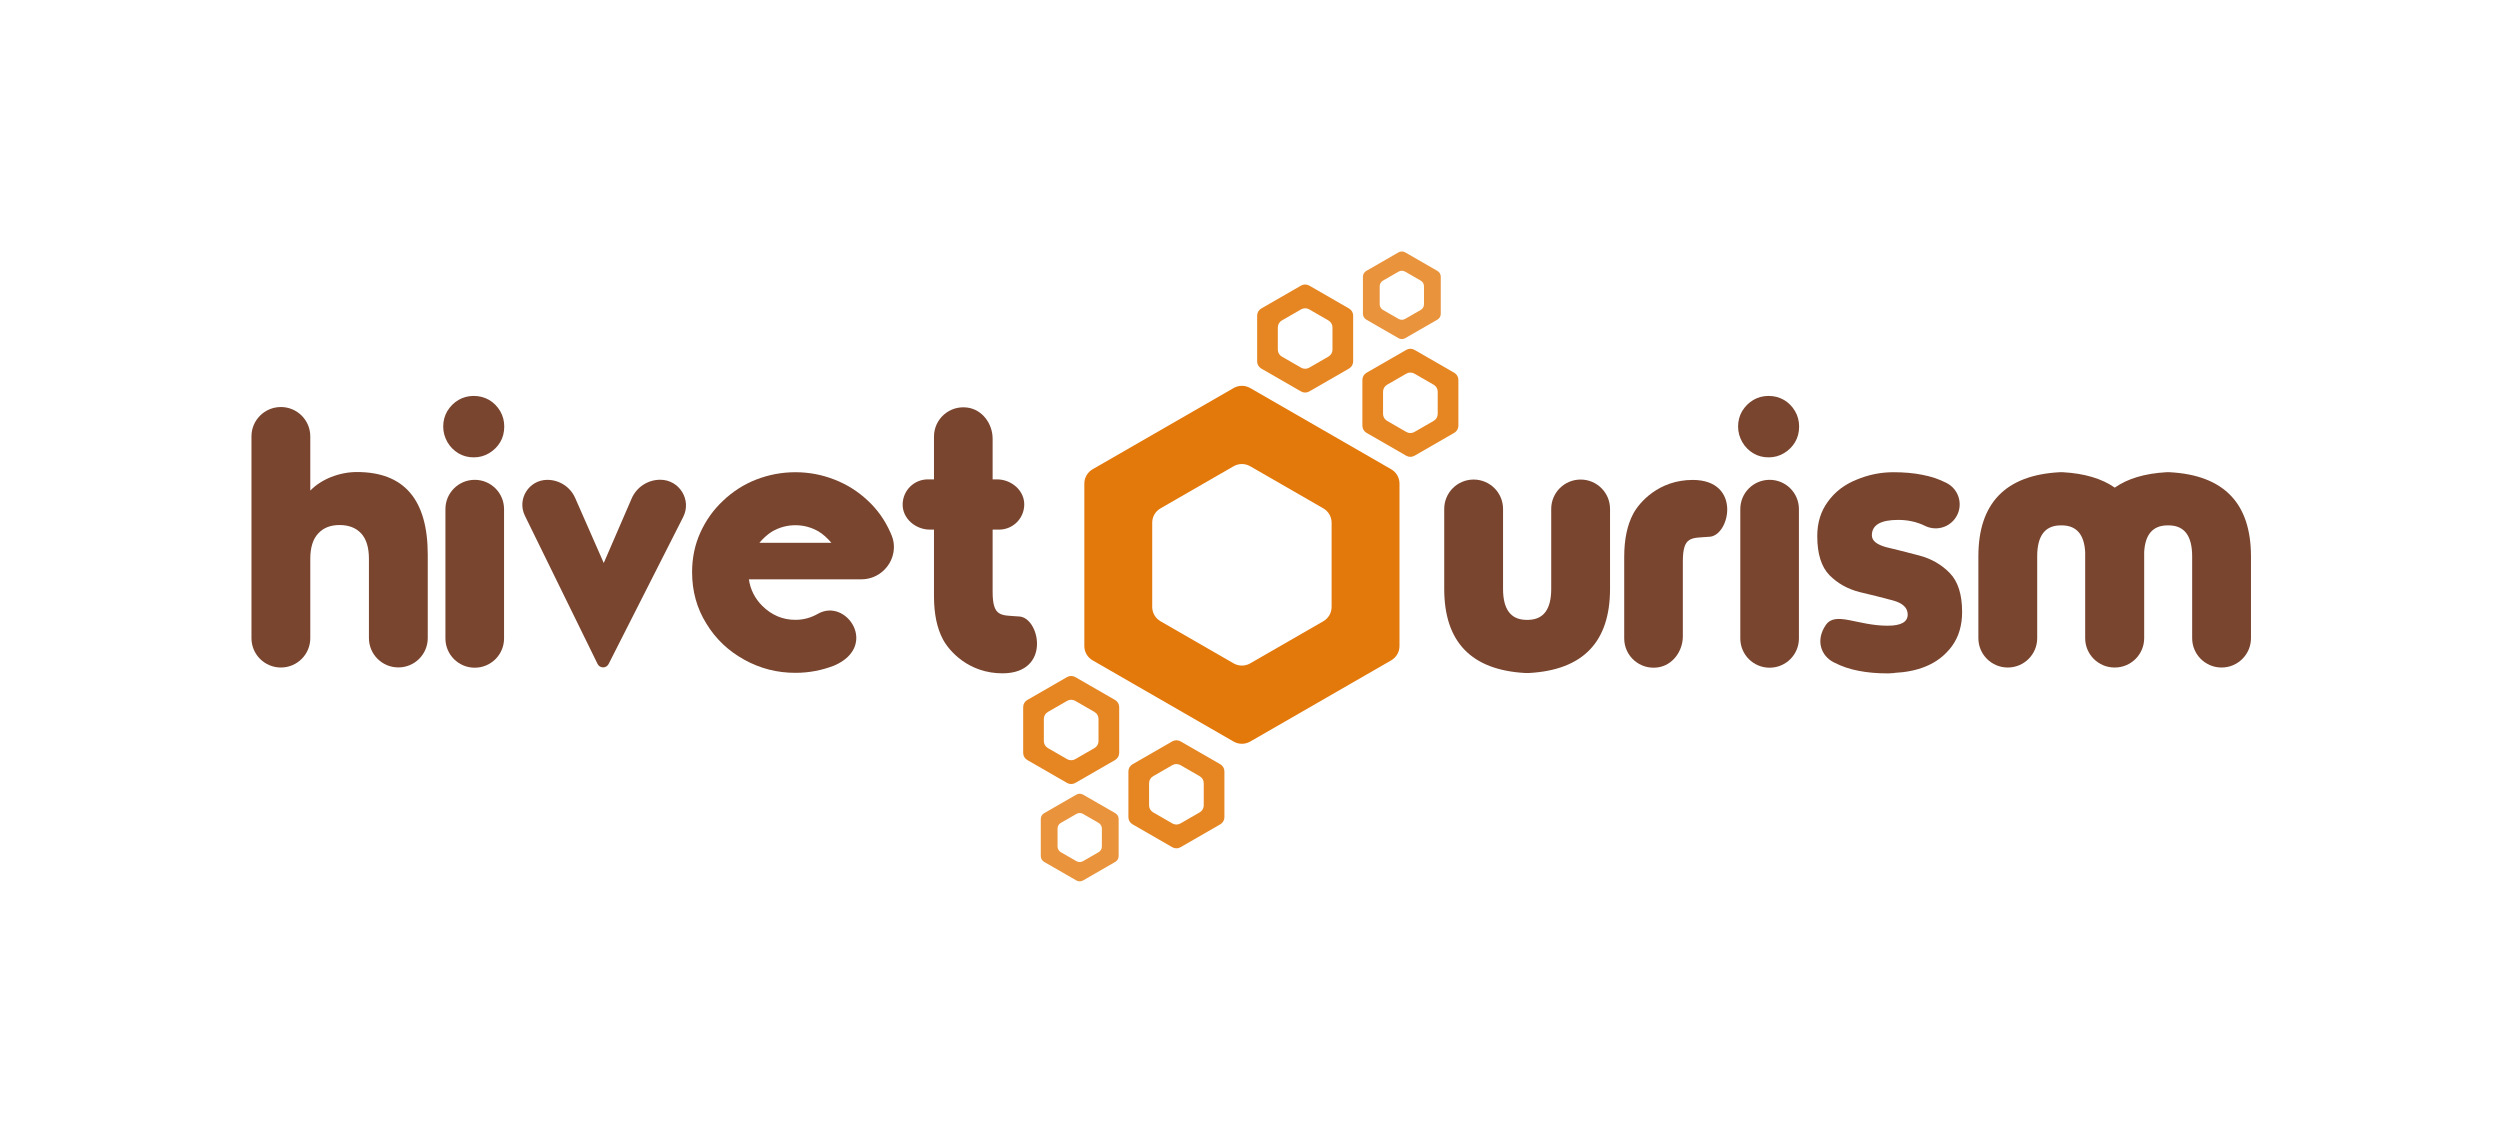 <?xml version="1.0" encoding="UTF-8"?>
<svg width="1024px" height="464px" viewBox="0 0 1024 464" version="1.1" xmlns="http://www.w3.org/2000/svg" xmlns:xlink="http://www.w3.org/1999/xlink">
    <title>Logo_Hivetourism_Pos_Marron</title>
    <g id="Logo_Hivetourism_Pos_Marron" stroke="none" stroke-width="1" fill="none" fill-rule="evenodd">
        <g id="Group-Copy" transform="translate(103, 103)">
            <path d="M12.011,63.718 C18.678,63.696 24.095,69.083 24.095,75.734 L24.095,97.933 C26.404,95.58 29.266,93.727 32.679,92.373 C36.142,91.021 39.656,90.346 43.22,90.346 C62.546,90.346 72.208,101.637 72.208,124.222 L72.208,158.361 C72.208,164.983 66.838,170.36 60.197,170.377 C53.53,170.399 48.113,165.013 48.113,158.361 L48.113,125.875 C48.113,121.267 47.058,117.813 44.952,115.509 C42.842,113.205 39.882,112.054 36.068,112.054 C32.353,112.054 29.442,113.205 27.332,115.509 C25.172,117.813 24.095,121.267 24.095,125.875 L24.095,158.397 C24.095,165.005 18.747,170.374 12.123,170.416 C5.438,170.46 0,165.066 0,158.397 L0,75.734 C0,69.114 5.372,63.74 12.011,63.718" id="Fill-36" fill="#79452F"></path>
            <path d="M103.54,71.718 C103.54,74.12 102.985,76.25 101.883,78.101 C100.779,79.954 99.272,81.457 97.365,82.608 C95.458,83.761 93.35,84.336 91.041,84.336 C88.731,84.336 86.648,83.786 84.785,82.684 C82.883,81.533 81.379,80.005 80.267,78.101 C79.121,76.098 78.539,73.971 78.539,71.718 C78.539,69.414 79.094,67.311 80.198,65.409 C81.401,63.455 82.927,61.928 84.785,60.826 C86.648,59.727 88.731,59.173 91.041,59.173 C93.35,59.173 95.458,59.727 97.365,60.826 C99.215,61.928 100.725,63.455 101.883,65.409 C102.985,67.311 103.54,69.414 103.54,71.718 M103.459,105.516 L103.459,158.514 C103.459,165.129 98.082,170.493 91.451,170.493 C84.819,170.493 79.447,165.129 79.447,158.514 L79.447,105.516 C79.447,98.913 84.795,93.559 91.414,93.537 C98.06,93.517 103.459,98.886 103.459,105.516" id="Fill-38" fill="#79452F"></path>
            <path d="M176.835,108.76 L146.284,168.985 C145.344,170.836 142.681,170.821 141.766,168.953 L111.997,108.243 C108.684,101.486 113.585,93.598 121.124,93.549 C126.089,93.52 130.597,96.438 132.592,100.975 L144.294,127.602 L155.73,101.173 C157.75,96.516 162.346,93.502 167.431,93.502 C175.289,93.502 180.382,101.77 176.835,108.76" id="Fill-40" fill="#79452F"></path>
            <path d="M213.307,114.682 C216.269,112.981 219.43,112.129 222.792,112.129 C226.157,112.129 229.32,112.981 232.28,114.682 C234.089,115.784 235.846,117.336 237.551,119.339 L208.038,119.339 C209.744,117.336 211.501,115.784 213.307,114.682 M232.022,148.405 C229.229,150.003 226.176,150.887 222.792,150.887 C217.626,150.887 213.106,148.985 209.243,145.178 C206.18,142.125 204.349,138.494 203.746,134.288 L249.837,134.288 C252.59,134.288 255.275,133.429 257.516,131.837 C262.431,128.341 264.498,121.922 262.235,116.34 C262.071,115.936 261.901,115.534 261.722,115.135 C259.462,110.026 256.35,105.643 252.387,101.988 C248.369,98.233 243.827,95.378 238.756,93.424 C233.635,91.421 228.314,90.42 222.792,90.42 C217.27,90.42 211.928,91.421 206.757,93.424 C201.736,95.378 197.22,98.257 193.205,102.064 C189.237,105.768 186.125,110.126 183.867,115.135 C181.609,120.091 180.478,125.499 180.478,131.36 C180.478,139.17 182.436,146.206 186.353,152.466 C190.165,158.724 195.362,163.657 201.937,167.264 C208.362,170.818 215.314,172.593 222.792,172.593 C228.314,172.593 233.635,171.592 238.756,169.589 C257,161.613 243.697,141.772 232.022,148.405" id="Fill-42" fill="#79452F"></path>
            <path d="M314.18,149.493 C307.14,148.925 303.579,149.927 303.579,139.394 L303.579,113.932 L306.214,113.932 C311.699,113.932 316.379,109.611 316.531,103.836 C316.689,97.933 311.275,93.35 305.36,93.35 L303.579,93.35 L303.579,76.699 C303.579,70.593 299.421,64.842 293.369,63.961 C285.943,62.884 279.56,68.601 279.56,75.811 L279.56,93.35 L277.049,93.35 C271.564,93.35 266.887,97.666 266.727,103.442 C266.568,109.344 271.979,113.932 277.896,113.932 L279.56,113.932 L279.56,141.272 C279.56,148.431 280.792,154.319 283.249,158.924 C285.708,163.581 293.703,172.793 307.608,172.793 C327.892,172.793 322.851,149.493 314.18,149.493" id="Fill-44" fill="#79452F"></path>
            <g id="O" transform="translate(316.091, 0)">
                <path d="M25.051,95.077 C25.051,92.658 26.344,90.421 28.447,89.209 L86.198,55.944 C88.301,54.732 90.89,54.732 92.993,55.944 L150.744,89.209 C152.847,90.421 154.143,92.658 154.143,95.077 L154.143,161.611 C154.143,164.032 152.847,166.27 150.744,167.479 L92.993,200.746 C90.89,201.956 88.301,201.956 86.198,200.746 L28.447,167.479 C26.344,166.27 25.051,164.032 25.051,161.611 L25.051,95.077 Z M52.854,111.094 L52.854,145.597 C52.854,148.016 54.147,150.254 56.25,151.465 L86.198,168.716 C88.301,169.925 90.89,169.925 92.993,168.716 L122.941,151.465 C125.042,150.254 126.335,148.016 126.335,145.597 L126.335,111.094 C126.335,108.672 125.042,106.435 122.941,105.225 L92.993,87.972 C90.89,86.763 88.301,86.763 86.198,87.972 L56.25,105.225 C54.147,106.435 52.854,108.672 52.854,111.094 L52.854,111.094 Z" id="Fill-56" fill="#E3780B"></path>
                <path d="M82.431,231.721 C82.431,232.925 81.788,234.037 80.745,234.639 L64.454,244.021 C63.411,244.625 62.123,244.625 61.077,244.021 L44.789,234.639 C43.744,234.037 43.103,232.925 43.103,231.721 L43.103,212.957 C43.103,211.753 43.744,210.641 44.789,210.041 L61.077,200.657 C62.123,200.055 63.411,200.055 64.454,200.657 L80.745,210.041 C81.788,210.641 82.431,211.753 82.431,212.957 L82.431,231.721 Z M73.961,226.888 L73.961,217.79 C73.961,216.615 73.333,215.53 72.312,214.94 L64.412,210.391 C63.394,209.806 62.137,209.806 61.119,210.391 L53.222,214.94 C52.201,215.53 51.572,216.615 51.572,217.79 L51.572,226.888 C51.572,228.063 52.201,229.147 53.222,229.735 L61.119,234.286 C62.137,234.874 63.394,234.874 64.412,234.286 L72.312,229.735 C73.333,229.147 73.961,228.063 73.961,226.888 L73.961,226.888 Z" id="Fill-58" fill="#E68623"></path>
                <path d="M39.33,205.392 C39.33,206.594 38.684,207.708 37.641,208.308 L21.351,217.692 C20.308,218.294 19.022,218.294 17.977,217.692 L1.688,208.308 C0.643,207.708 0,206.594 0,205.392 L0,186.626 C0,185.424 0.643,184.312 1.688,183.71 L17.977,174.328 C19.022,173.724 20.308,173.724 21.351,174.328 L37.641,183.71 C38.684,184.312 39.33,185.424 39.33,186.626 L39.33,205.392 Z M30.858,200.559 L30.858,191.461 C30.858,190.284 30.23,189.199 29.212,188.612 L21.312,184.063 C20.291,183.475 19.034,183.475 18.016,184.063 L10.118,188.612 C9.1,189.199 8.472,190.284 8.472,191.461 L8.472,200.559 C8.472,201.734 9.1,202.819 10.118,203.406 L18.016,207.958 C19.034,208.543 20.291,208.543 21.312,207.958 L29.212,203.406 C30.23,202.819 30.858,201.734 30.858,200.559 L30.858,200.559 Z" id="Fill-60" fill="#E68623"></path>
                <path d="M39.102,247.663 C39.102,248.637 38.582,249.541 37.733,250.028 L24.53,257.635 C23.68,258.122 22.637,258.122 21.791,257.635 L8.585,250.028 C7.738,249.541 7.216,248.637 7.216,247.663 L7.216,232.449 C7.216,231.473 7.738,230.572 8.585,230.082 L21.791,222.478 C22.637,221.99 23.68,221.99 24.53,222.478 L37.733,230.082 C38.582,230.572 39.102,231.473 39.102,232.449 L39.102,247.663 Z M32.236,243.743 L32.236,236.367 C32.236,235.414 31.725,234.535 30.898,234.058 L24.495,230.371 C23.671,229.893 22.65,229.893 21.825,230.371 L15.422,234.058 C14.593,234.535 14.085,235.414 14.085,236.367 L14.085,243.743 C14.085,244.696 14.593,245.574 15.422,246.052 L21.825,249.741 C22.65,250.216 23.671,250.216 24.495,249.741 L30.898,246.052 C31.725,245.574 32.236,244.696 32.236,243.743 L32.236,243.743 Z" id="Fill-62" fill="#E9933C"></path>
                <path d="M95.835,26.277 C95.835,25.075 96.48,23.964 97.521,23.361 L113.811,13.98 C114.857,13.375 116.14,13.375 117.186,13.98 L133.474,23.361 C134.519,23.964 135.162,25.075 135.162,26.277 L135.162,45.043 C135.162,46.245 134.519,47.357 133.474,47.959 L117.186,57.341 C116.14,57.945 114.857,57.945 113.811,57.341 L97.521,47.959 C96.48,47.357 95.835,46.245 95.835,45.043 L95.835,26.277 Z M104.304,31.11 L104.304,40.208 C104.304,41.385 104.932,42.47 105.951,43.058 L113.851,47.606 C114.872,48.194 116.128,48.194 117.149,47.606 L125.044,43.058 C126.062,42.47 126.691,41.385 126.691,40.208 L126.691,31.11 C126.691,29.935 126.062,28.85 125.044,28.263 L117.149,23.711 C116.128,23.126 114.872,23.126 113.851,23.711 L105.951,28.263 C104.932,28.85 104.304,29.935 104.304,31.11 L104.304,31.11 Z" id="Fill-64" fill="#E68623"></path>
                <path d="M138.938,52.606 C138.938,51.403 139.581,50.292 140.624,49.69 L156.912,40.308 C157.957,39.703 159.243,39.703 160.289,40.308 L176.579,49.69 C177.622,50.292 178.265,51.403 178.265,52.606 L178.265,71.371 C178.265,72.574 177.622,73.688 176.579,74.287 L160.289,83.672 C159.243,84.274 157.957,84.274 156.912,83.672 L140.624,74.287 C139.581,73.688 138.938,72.574 138.938,71.371 L138.938,52.606 Z M147.407,57.441 L147.407,66.539 C147.407,67.714 148.035,68.798 149.056,69.386 L156.954,73.937 C157.972,74.522 159.229,74.522 160.25,73.937 L168.147,69.386 C169.166,68.798 169.796,67.714 169.796,66.539 L169.796,57.441 C169.796,56.263 169.166,55.179 168.147,54.594 L160.25,50.042 C159.229,49.455 157.972,49.455 156.954,50.042 L149.056,54.594 C148.035,55.179 147.407,56.263 147.407,57.441 L147.407,57.441 Z" id="Fill-66" fill="#E68623"></path>
                <path d="M139.163,10.337 C139.163,9.363 139.686,8.459 140.53,7.972 L153.736,0.365 C154.583,-0.122 155.628,-0.122 156.475,0.365 L169.68,7.972 C170.525,8.459 171.047,9.363 171.047,10.337 L171.047,25.551 C171.047,26.525 170.525,27.426 169.68,27.916 L156.475,35.522 C155.628,36.01 154.583,36.01 153.736,35.522 L140.53,27.916 C139.686,27.426 139.163,26.525 139.163,25.551 L139.163,10.337 Z M146.03,14.257 L146.03,21.631 C146.03,22.583 146.54,23.465 147.365,23.942 L153.768,27.629 C154.597,28.107 155.613,28.107 156.443,27.629 L162.846,23.942 C163.67,23.465 164.181,22.583 164.181,21.631 L164.181,14.257 C164.181,13.302 163.67,12.423 162.846,11.946 L156.443,8.256 C155.613,7.781 154.597,7.781 153.768,8.256 L147.365,11.946 C146.54,12.423 146.03,13.302 146.03,14.257 L146.03,14.257 Z" id="Fill-68" fill="#E9933C"></path>
            </g>
            <path d="M521.84,150.887 C515.717,150.686 512.647,146.453 512.647,138.193 L512.647,105.443 C512.647,98.805 507.252,93.424 500.599,93.424 C493.946,93.424 488.554,98.805 488.554,105.443 L488.554,138.193 C488.554,159.975 499.654,171.467 521.84,172.669 L523.189,172.669 C545.382,171.467 556.472,159.975 556.472,138.193 L556.472,105.443 C556.472,98.805 551.081,93.424 544.428,93.424 C537.774,93.424 532.38,98.805 532.38,105.443 L532.38,138.193 C532.38,146.453 529.32,150.686 523.189,150.887 L521.84,150.887 Z" id="Fill-46" fill="#79452F"></path>
            <path d="M633.92,71.718 C633.92,74.12 633.365,76.25 632.256,78.101 C631.159,79.954 629.654,81.457 627.738,82.608 C625.838,83.761 623.733,84.336 621.413,84.336 C619.111,84.336 617.021,83.786 615.165,82.684 C613.258,81.533 611.754,80.005 610.647,78.101 C609.494,76.098 608.919,73.971 608.919,71.718 C608.919,69.414 609.474,67.311 610.571,65.409 C611.779,63.455 613.307,61.928 615.165,60.826 C617.021,59.727 619.111,59.173 621.413,59.173 C623.733,59.173 625.838,59.727 627.738,60.826 C629.596,61.928 631.105,63.455 632.256,65.409 C633.365,67.311 633.92,69.414 633.92,71.718 M633.839,105.516 L633.839,158.514 C633.839,165.129 628.462,170.493 621.831,170.493 C615.2,170.493 609.827,165.129 609.827,158.514 L609.827,105.516 C609.827,98.913 615.175,93.559 621.794,93.537 C628.44,93.517 633.839,98.886 633.839,105.516" id="Fill-48" fill="#79452F"></path>
            <path d="M596.894,116.879 C589.854,117.447 586.293,116.446 586.293,126.978 L586.293,157.626 C586.293,163.729 582.138,169.48 576.086,170.362 C568.66,171.439 562.276,165.722 562.276,158.512 L562.276,125.101 C562.276,117.942 563.506,112.054 565.963,107.449 C568.422,102.792 576.42,93.579 590.325,93.579 C610.608,93.579 605.567,116.879 596.894,116.879" id="Fill-50" fill="#79452F"></path>
            <path d="M775.255,123.096 L775.255,158.397 C775.255,165.037 769.863,170.416 763.21,170.416 L763.134,170.416 C756.481,170.416 751.087,165.037 751.087,158.397 L751.087,123.096 C750.684,116.035 747.646,112.404 741.975,112.203 L740.62,112.203 C734.497,112.404 731.437,116.635 731.437,124.898 L731.437,158.397 C731.437,165.037 726.04,170.416 719.387,170.416 C712.731,170.416 707.339,165.037 707.339,158.397 L707.339,124.898 C707.339,103.116 718.435,91.623 740.62,90.421 L741.975,90.421 C750.809,90.921 757.89,93.026 763.21,96.728 C768.479,93.026 775.532,90.921 784.367,90.421 L785.722,90.421 C807.907,91.623 819,103.116 819,124.898 L819,158.397 C819,165.037 813.606,170.416 806.953,170.416 C800.3,170.416 794.908,165.037 794.908,158.397 L794.908,124.898 C794.908,116.635 791.845,112.404 785.722,112.203 L784.367,112.203 C778.693,112.404 775.658,116.035 775.255,123.096" id="Fill-52" fill="#79452F"></path>
            <path d="M646.394,132.633 C649.714,135.99 653.852,138.293 658.817,139.544 C663.332,140.597 667.833,141.723 672.297,142.925 C676.361,144.025 678.393,145.954 678.393,148.708 C678.393,151.764 675.657,153.291 670.187,153.291 C657.695,153.291 648.824,147.266 644.87,152.976 C640.595,159.148 642.764,165.628 648.186,168.329 C648.274,168.375 648.365,168.419 648.456,168.463 C651.516,170.018 654.802,171.117 658.321,171.768 C661.831,172.469 665.772,172.819 670.14,172.819 C670.236,172.819 670.334,172.806 670.432,172.804 C670.503,172.806 670.575,172.819 670.643,172.819 C670.864,172.819 671.061,172.767 671.281,172.765 C671.829,172.735 672.381,172.721 672.928,172.682 L672.918,172.618 C677.444,172.385 681.724,171.624 685.621,170.04 C690.097,168.238 693.737,165.432 696.547,161.628 C699.303,157.821 700.682,153.166 700.682,147.658 C700.682,140.497 699.001,135.189 695.641,131.734 C692.23,128.226 688.038,125.824 683.066,124.522 C676.936,122.921 672.469,121.792 669.659,121.143 C665.701,120.091 663.718,118.462 663.718,116.261 C663.718,112.053 667.306,109.95 674.477,109.95 C678.499,109.95 682.158,110.76 685.454,112.383 C689.7,114.474 694.812,113.309 697.673,109.543 L697.688,109.524 C701.421,104.608 699.747,97.518 694.21,94.778 C691.148,93.223 687.859,92.122 684.342,91.473 C680.833,90.77 676.894,90.42 672.526,90.42 C667.306,90.42 662.262,91.448 657.393,93.502 C652.517,95.451 648.627,98.431 645.724,102.439 C642.804,106.395 641.348,111.101 641.348,116.56 C641.348,123.871 643.029,129.227 646.394,132.633" id="Fill-54" fill="#79452F"></path>
        </g>
    </g>
</svg>